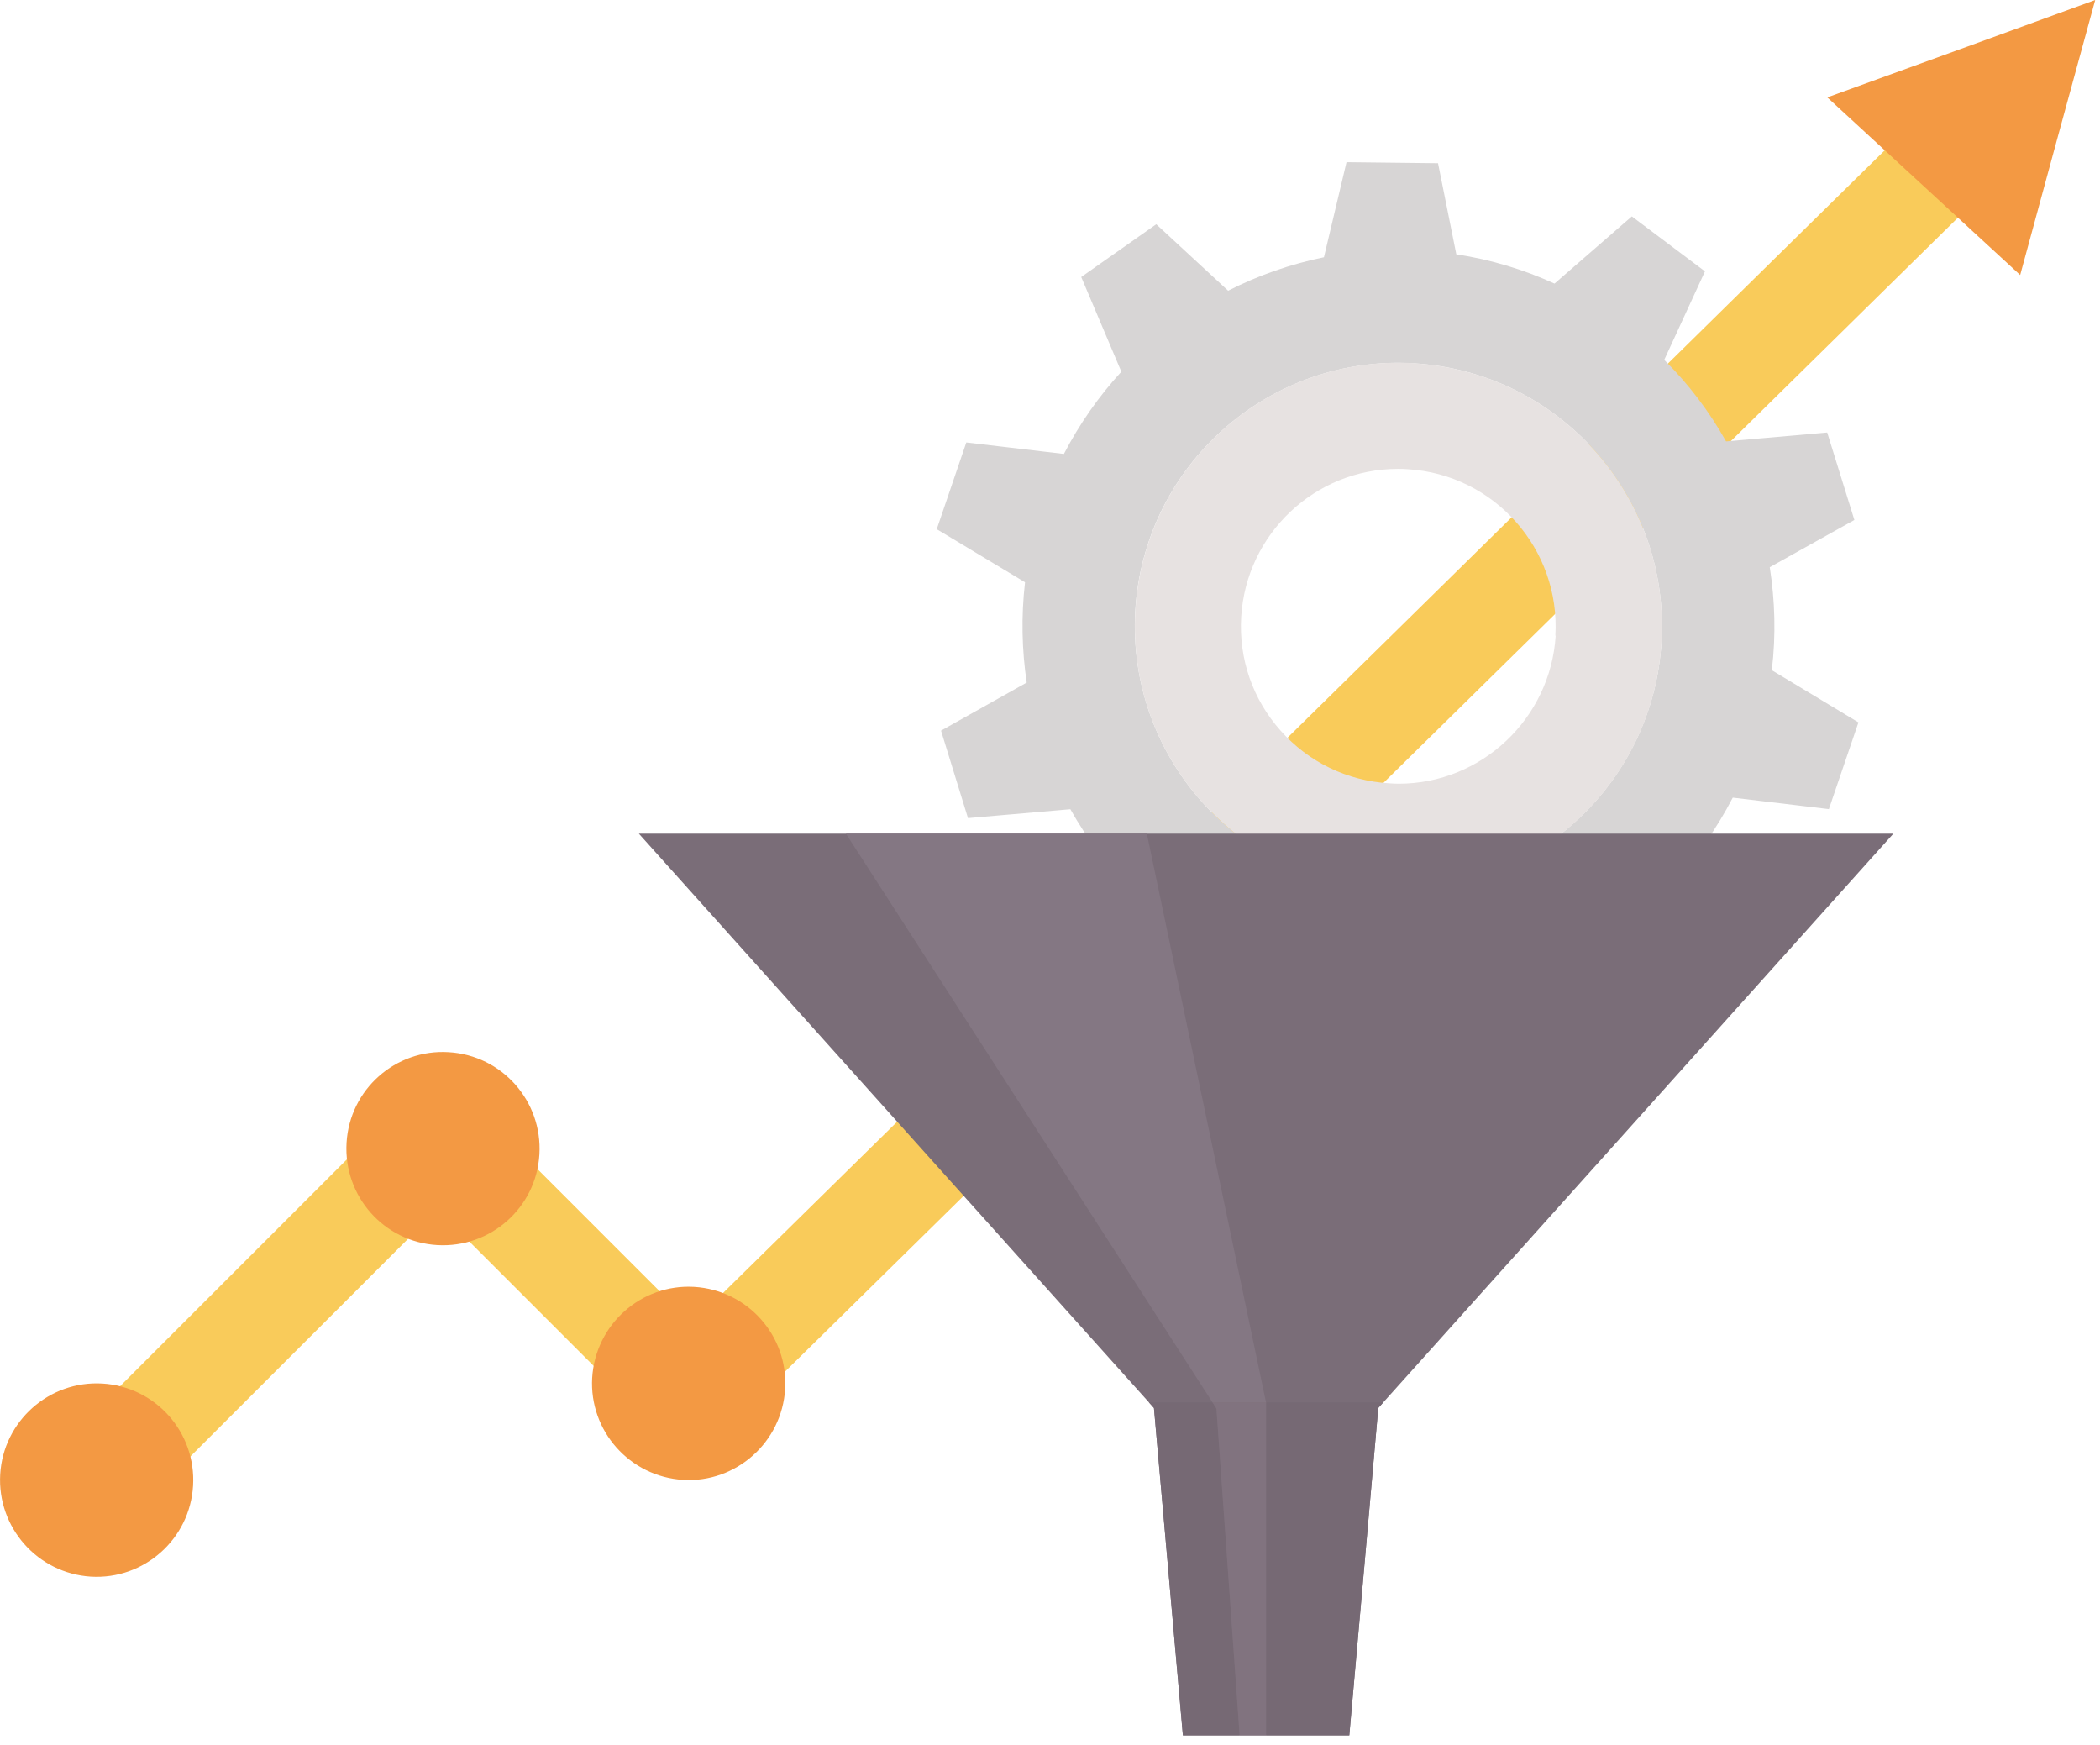 <svg xmlns="http://www.w3.org/2000/svg" fill-rule="evenodd" stroke-miterlimit="1.41" width="201" height="167" viewBox="0 0 201 167" clip-rule="evenodd" stroke-linejoin="round"><g fill-rule="nonzero"><path fill="#F9CB5A" d="M12.6 145l-6.72-6.73 35.98-35.98 24.37 24.37L181.68 13.12l6.67 6.78L66.18 140.07l-24.32-24.32L12.6 145z"/><path fill="#D7D5D5" d="M159.03 61.43c-.8 13.4-11.9 23.73-25.15 23.73-.5 0-1-.02-1.52-.05-13.9-.82-24.5-12.76-23.7-26.67.8-13.4 11.92-23.72 25.17-23.72.5 0 1 .02 1.52.05 13.9.83 24.5 12.77 23.68 26.68zm10.56 2.68c.4-3.34.3-6.64-.2-9.83l8.1-4.52-2.6-8.37-9.68.85c-1.6-2.86-3.6-5.5-5.92-7.8l3.9-8.47-7-5.26-7.4 6.43c-2.92-1.33-6.07-2.3-9.4-2.8l-1.75-8.72-8.76-.1-2.16 9.1c-3.22.66-6.3 1.74-9.17 3.2l-6.88-6.36-7.18 5.05 3.84 9.06c-2.15 2.34-4 4.98-5.5 7.87l-9.34-1.1-2.83 8.3 8.45 5.08c-.38 3.27-.3 6.5.16 9.6l-8.2 4.6 2.58 8.37 9.8-.85c1.57 2.8 3.52 5.4 5.78 7.7l-3.92 8.5 7.02 5.26 7.35-6.38c2.85 1.3 5.9 2.27 9.14 2.82l1.96 10.1 8.76.13 2.32-10.4c3.2-.64 6.27-1.7 9.14-3.14l6.84 6.35 7.16-5.06-3.8-8.95c2.23-2.4 4.13-5.1 5.65-8.04l9.2 1.1 2.83-8.3-8.3-5z"/><path fill="#E7E2E1" d="M148.9 60.83C148.4 68.77 141.8 75 133.87 75c-.3 0-.6-.02-.92-.04-4-.24-7.7-2.02-10.37-5.03-2.68-3-4.02-6.88-3.78-10.9.48-7.94 7.07-14.16 15-14.16.3 0 .62 0 .93.03 8.3.5 14.63 7.64 14.14 15.93zm-13.55-26.08c-.5-.03-1-.04-1.52-.04-13.25 0-24.36 10.34-25.16 23.73-.82 13.9 9.78 25.85 23.7 26.68.5.04 1 .06 1.5.06 13.25 0 24.37-10.33 25.16-23.73.83-13.9-9.77-25.85-23.68-26.68z"/><path fill="#F39943" d="M.02 141.08c-.3 5.1 3.58 9.48 8.68 9.8 5.1.3 9.48-3.6 9.78-8.7.3-5.1-3.58-9.48-8.68-9.78-5.1-.3-9.48 3.6-9.78 8.68zM33.17 109.37c-.3 5.1 3.58 9.48 8.68 9.78 5.1.3 9.48-3.58 9.78-8.68.3-5.1-3.58-9.48-8.68-9.78-5.1-.32-9.48 3.57-9.78 8.67zM56.68 131.84c-.3 5.1 3.6 9.47 8.7 9.78 5.08.3 9.46-3.6 9.77-8.7.3-5.1-3.6-9.46-8.7-9.77-5.08-.3-9.46 3.6-9.77 8.7z"/><path fill="#7A6D78" d="M61.15 79.78l49.3 54.96 2.77 31.33h15.93l2.77-31.33 49.3-54.96H61.15z"/><path fill="#F39943" d="M200.54 0l-3.6 13.16-3.58 13.16-9.23-8.5-9.23-8.5 12.82-4.65L200.54 0z"/><path fill="#EBE8E9" d="M130.54 150.4l1.38-15.66.48-.54-.48.54-1.38 15.67zm-20.47-16.08l-.1-.12.1.12z"/><path fill="#766974" d="M129.15 166.07h-7.97V134.2h11.22l-.48.54-1.38 15.67-1.4 15.67zm-10.5 0h-5.43l-2.77-31.33-.38-.42-.1-.12h6.08l.38.6 2.22 31.27z"/><path fill="#847783" d="M121.18 134.2h-5.13L80.97 79.78h28.8l11.4 54.4v.02z"/><path fill="#81737F" d="M121.18 166.07h-2.53l-2.22-31.27-.38-.6h5.13v31.87z"/></g></svg>
